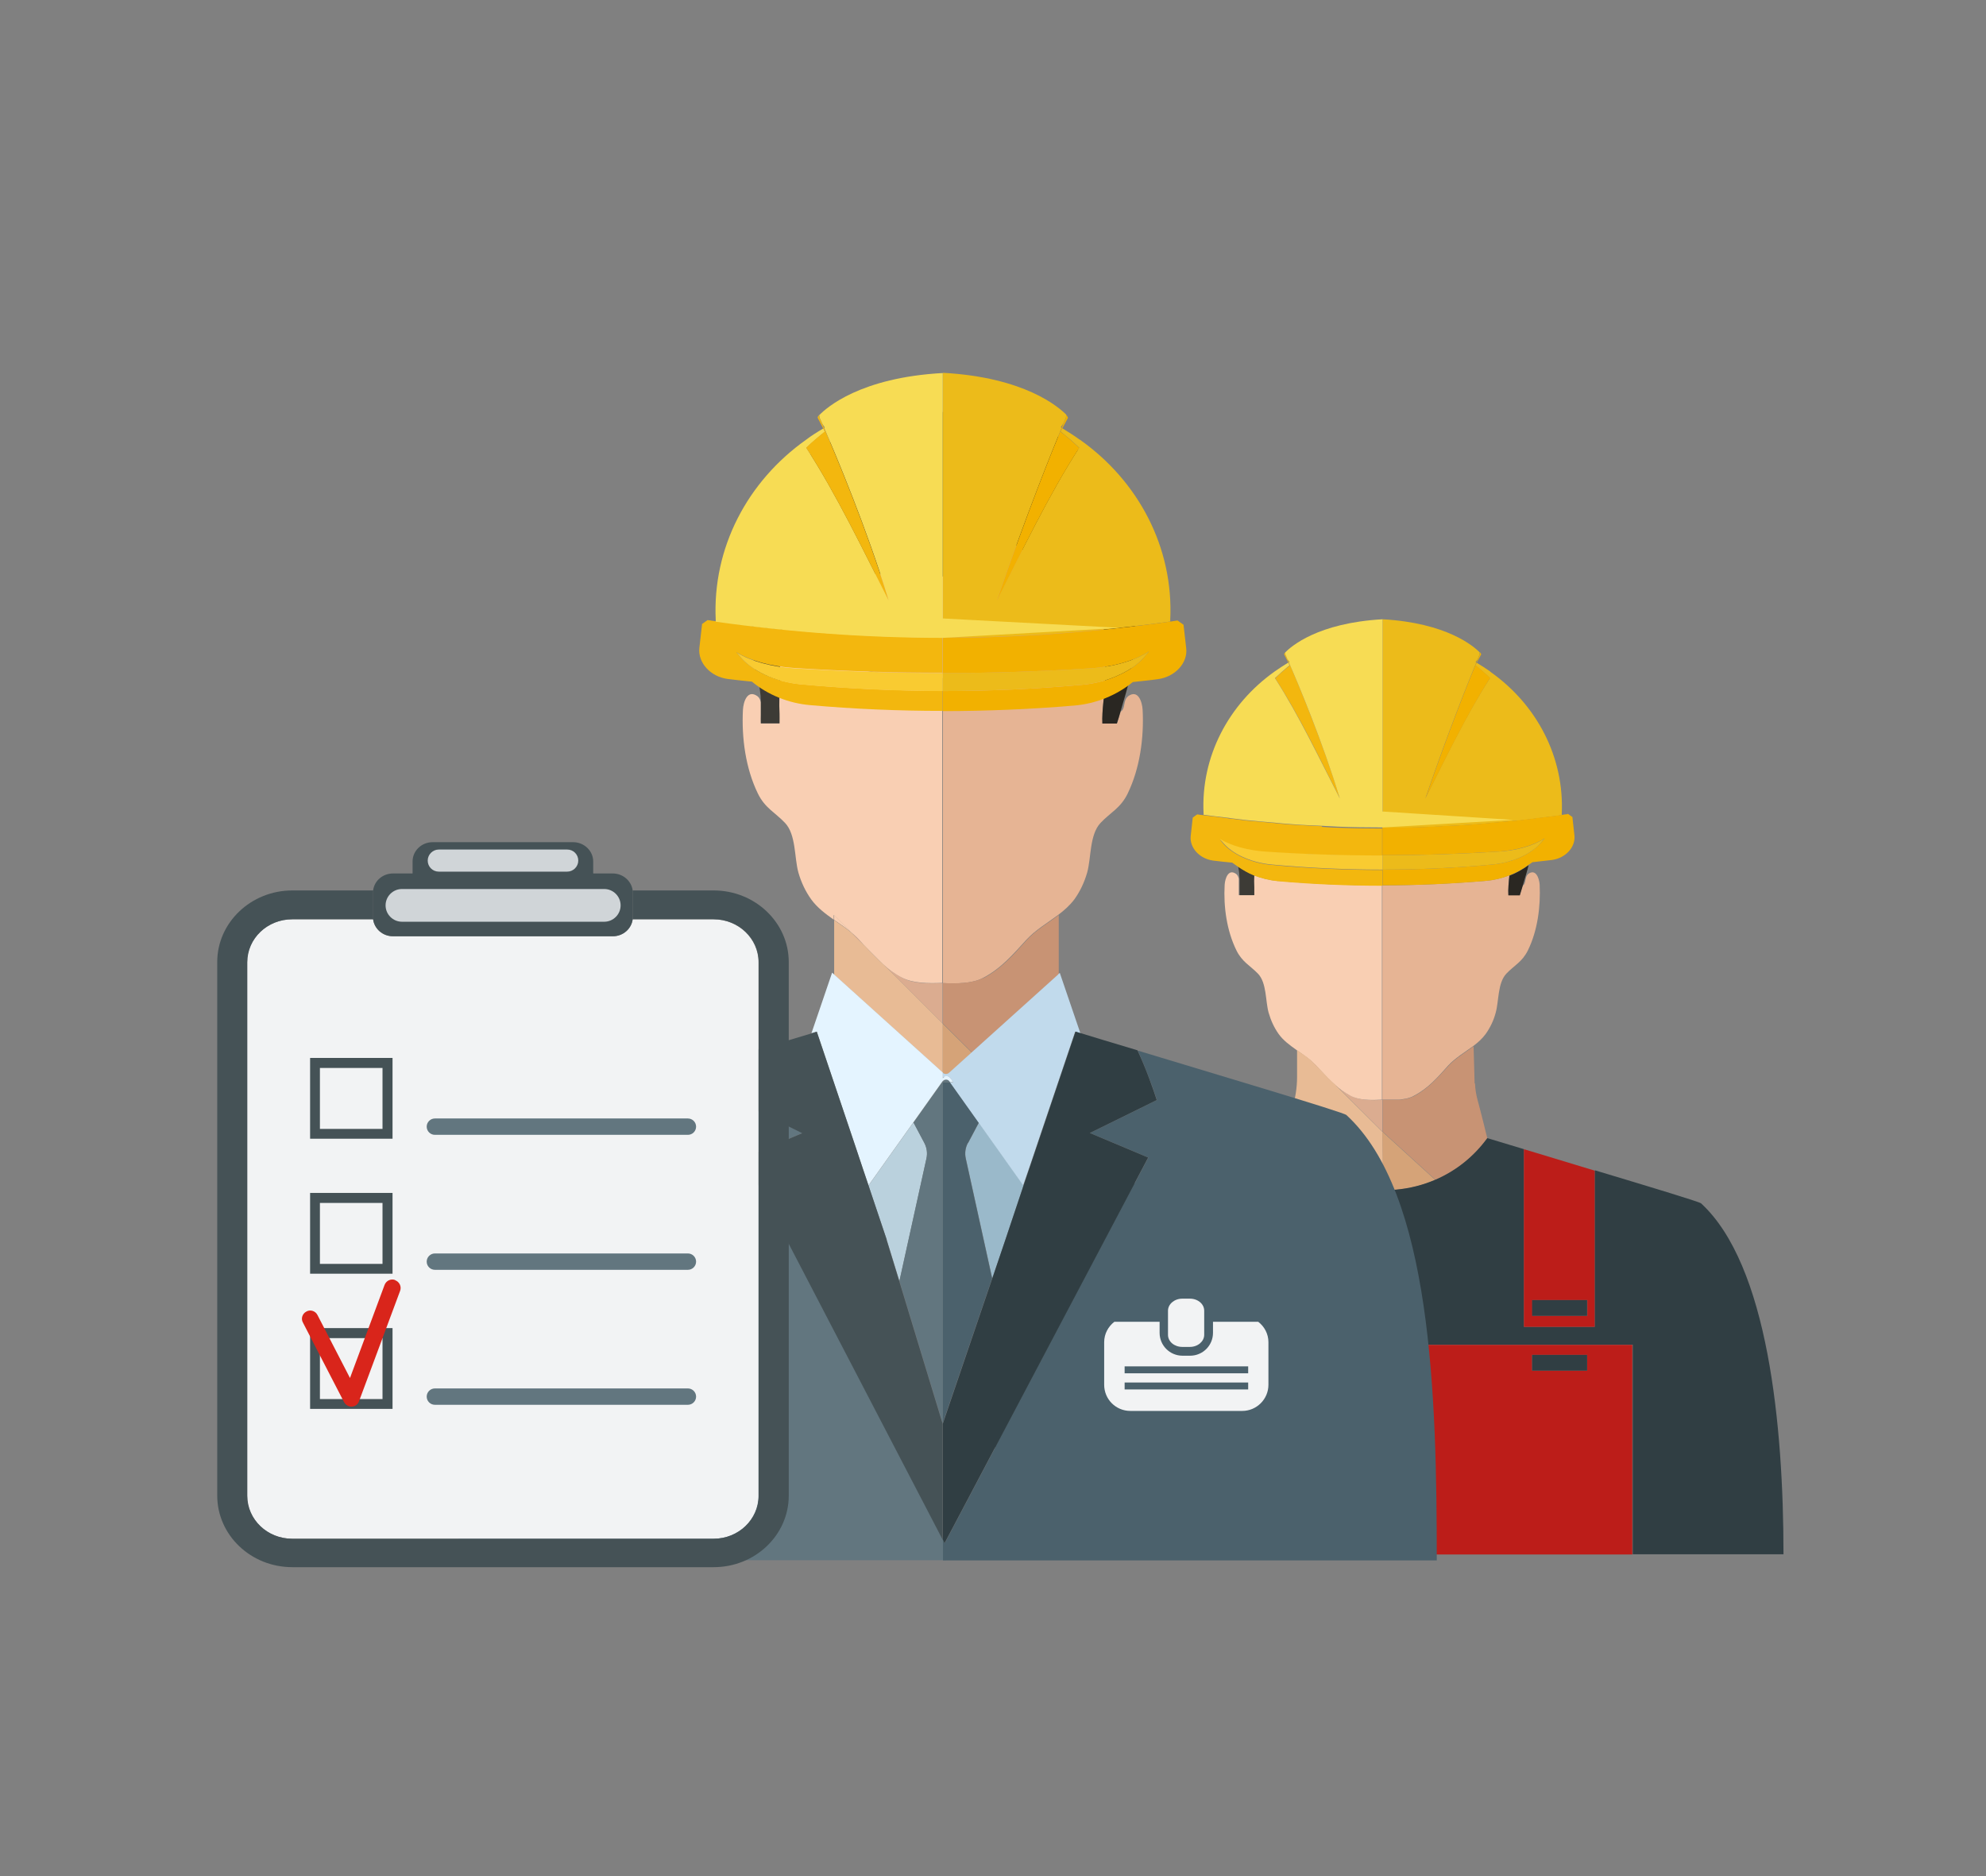 <?xml version="1.0" encoding="UTF-8"?>
<svg id="_1" data-name="1" xmlns="http://www.w3.org/2000/svg" width="97.09" height="91.75" viewBox="0 0 97.09 91.75">
  <rect x="0" y="0" width="97.09" height="91.75" fill="#808080" stroke="none"/>
  <defs>
    <style>
      .cls-1 {
        fill: #e8bb95;
      }

      .cls-1, .cls-2, .cls-3, .cls-4, .cls-5, .cls-6, .cls-7, .cls-8, .cls-9, .cls-10, .cls-11, .cls-12, .cls-13, .cls-14, .cls-15, .cls-16, .cls-17, .cls-18, .cls-19, .cls-20, .cls-21, .cls-22, .cls-23, .cls-24, .cls-25, .cls-26 {
        stroke-width: 0px;
      }

      .cls-2 {
        fill: #bc1d19;
      }

      .cls-3 {
        fill: #ecbb1a;
      }

      .cls-4 {
        fill: #303e43;
      }

      .cls-5 {
        fill: #f3b70e;
      }

      .cls-6 {
        fill: #dba18f;
      }

      .cls-7 {
        fill: #2a2722;
      }

      .cls-8 {
        fill: #3d3b36;
      }

      .cls-9 {
        fill: #bad1dd;
      }

      .cls-10 {
        fill: #62767f;
      }

      .cls-11 {
        fill: #f2b100;
      }

      .cls-12 {
        fill: #f7dc54;
      }

      .cls-13 {
        fill: #dbac90;
      }

      .cls-14 {
        fill: #9ab9ca;
      }

      .cls-15 {
        fill: #d0d5d8;
      }

      .cls-16 {
        fill: #d5a378;
      }

      .cls-17 {
        fill: #f9cb31;
      }

      .cls-18 {
        fill: #c89374;
      }

      .cls-19 {
        fill: #c1daec;
      }

      .cls-20 {
        fill: #e4f4ff;
      }

      .cls-21 {
        fill: #d9251b;
      }

      .cls-22 {
        fill: #e6b494;
      }

      .cls-23 {
        fill: #f9cfb3;
      }

      .cls-24 {
        fill: #455256;
      }

      .cls-25 {
        fill: #f2f3f4;
      }

      .cls-26 {
        fill: #4b616c;
      }
    </style>
  </defs>
  <g id="_3" data-name="3">
    <g>
      <path class="cls-6" d="m64.07,51.84h0s.49.49.49.49c-.06-.07-.13-.14-.19-.21-.09-.1-.19-.19-.3-.28Z"/>
      <path class="cls-13" d="m66.05,53.59c-.28-.14-.52-.32-.74-.52l2.28,2.27v-1.56c-.54.03-1.12.02-1.54-.19Z"/>
      <path class="cls-22" d="m74.71,42.74c-.18.13-.09.46-.26.56,0,0,0,0-.01,0-.05.16-.1.32-.14.46h-.56c-.02-.29.02-.67.05-.96-.36.14-.75.23-1.15.27-1.69.14-3.37.22-5.06.22v10.48h0c.07,0,.14,0,.2,0,.07,0,.14,0,.21,0,.08,0,.16,0,.24,0,.06,0,.11,0,.17,0,.09,0,.18-.03.26-.04.04,0,.08-.01.12-.02.12-.03.24-.07.34-.13.7-.36,1.17-.91,1.67-1.47.35-.38.81-.65,1.23-.96.23-.17.44-.36.61-.59.22-.31.39-.66.49-1.04.16-.56.09-1.45.52-1.91.39-.41.77-.57,1.05-1.13.48-.97.63-2.15.58-3.22-.02-.3-.18-.81-.57-.52Z"/>
      <path class="cls-23" d="m62.49,43.08c-.42-.04-.83-.14-1.21-.29,0,.19,0,.39,0,.6,0,.09.01.23,0,.38h-.72c0-.12,0-.24,0-.31,0-.18,0-.34,0-.49-.02-.09-.05-.17-.12-.23-.39-.29-.55.22-.57.52-.06,1.08.1,2.25.58,3.22.28.56.66.73,1.05,1.13.43.45.36,1.34.52,1.91.11.38.27.73.49,1.04.23.32.55.55.87.78.23.16.46.32.67.49h0c.1.09.2.18.3.28.06.07.13.14.19.21h0c.24.26.48.51.74.74h0c.22.19.46.37.74.52.42.22,1,.22,1.54.19v-10.48h0c-1.7,0-3.39-.07-5.09-.22Z"/>
      <path class="cls-7" d="m73.74,43.78h.56c.04-.14.09-.3.14-.46.11-.38.23-.76.29-1.02-.29.21-.6.39-.94.52-.03.29-.07.67-.05.96Z"/>
      <path class="cls-8" d="m61.29,42.79c-.27-.11-.53-.26-.76-.42.04.2.06.4.07.6,0,.16,0,.32,0,.49,0,.08,0,.19,0,.31h.72c0-.15,0-.29,0-.38-.01-.22-.01-.41,0-.6Z"/>
      <path class="cls-1" d="m65.31,53.07h0c-.26-.23-.51-.48-.74-.74l-.49-.49h0c-.21-.18-.44-.33-.67-.49v1.31c0,.52-.08,1.04-.24,1.54-.2.64-.46,1.47-.43,1.46l.03.07c1.1,1.48,2.85,2.44,4.82,2.48h.03l-.03-2.86-2.28-2.27Z"/>
      <path class="cls-24" d="m62.77,55.72s0,0,0,0h0s-.03-.04-.04-.06c-.05.01-.12.03-.19.06-.32.09-.85.25-1.5.45v8.72h-3.46v-7.67c-2.6.78-5.19,1.56-5.27,1.65-2.91,3.63-3.94,11.55-3.94,17.16h7.38v-10.25h11.85v-5.84s0,0,0,0v-1.72h-.01c-1.97-.04-3.72-1-4.82-2.48Z"/>
      <path class="cls-18" d="m72.09,52.98l-.05-1.82c-.41.31-.88.58-1.23.96-.51.56-.98,1.11-1.67,1.47-.11.05-.22.1-.34.13-.04,0-.08.01-.12.02-.09.02-.17.03-.26.04-.06,0-.11,0-.17,0-.08,0-.16,0-.24,0-.07,0-.14,0-.21,0-.07,0-.14,0-.2,0h0s0,1.56,0,1.56l2.58,2.35c1.02-.44,1.89-1.14,2.53-2.03h0s-.3-1.24-.48-1.89c-.07-.26-.11-.52-.12-.79Z"/>
      <path class="cls-16" d="m67.62,58.2h.15c.15,0,.3-.01.45-.02h0c.68-.06,1.34-.22,1.94-.49h0s-2.58-2.35-2.58-2.35l.03,2.86Z"/>
      <path class="cls-4" d="m77.96,57.24v7.64h-3.46v-8.69c-.7-.21-1.26-.38-1.59-.48-.08-.03-.15-.04-.2-.06,0,0,0,0,0,0-.65.89-1.51,1.59-2.53,2.03h0c-.6.26-1.26.43-1.94.49h0c-.15.01-.3.02-.45.02h-.17v1.72h0s0,5.84,0,5.84h12.2v10.25h7.37c0-6.32-.76-14.15-4.03-17.16-.09-.08-2.61-.84-5.17-1.61Z"/>
      <path class="cls-21" d="m55.74,65.76h0v10.25h2.16v-5.13h7.61v5.13h2.13l-.07-10.25h-11.83Zm4.88,1.26h-2.69v-.77h2.69v.77Z"/>
      <path class="cls-2" d="m67.59,65.76h-.02l.07,10.25h12.16v-10.25h-12.2Zm7.31.49h2.69v.77h-2.69v-.77Z"/>
      <path class="cls-21" d="m57.57,57.21v7.67h3.46v-8.72c-.22.06-.45.13-.7.21-.84.26-1.8.54-2.77.84Zm3.05,7.13h-2.69v-.77h2.69v.77Z"/>
      <path class="cls-2" d="m74.5,56.19v8.69h3.46v-7.64c-1-.3-2-.61-2.87-.87-.21-.06-.4-.12-.6-.18Zm3.1,8.15h-2.69v-.77h2.69v.77Z"/>
      <rect class="cls-24" x="57.93" y="66.25" width="2.69" height=".77"/>
      <rect class="cls-24" x="57.93" y="63.57" width="2.69" height=".77"/>
      <rect class="cls-4" x="74.9" y="66.25" width="2.69" height=".77"/>
      <rect class="cls-4" x="74.9" y="63.57" width="2.69" height=".77"/>
      <rect class="cls-2" x="57.57" y="70.89" width="7.94" height="5.13"/>
      <g>
        <path class="cls-7" d="m75,40.02h0c-.25.03-.49.06-.74.09.25-.03.49-.06.74-.09Z"/>
        <path class="cls-8" d="m60.18,40.02c.24.03.49.06.73.09-.24-.03-.49-.06-.73-.09h0Z"/>
        <path class="cls-3" d="m72.4,31.99h0s-.02-.04-.07-.1c.03.05.05.08.06.1Z"/>
        <path class="cls-3" d="m72.86,32.84c-.21-.15-.44-.29-.66-.43l-.07.12c.24.2.49.4.71.63-1.16,1.79-2.23,4.03-3.16,5.88,1.15-3.35,2.12-5.74,2.49-6.64-.01,0-.02-.01-.03-.02l.1-.15c.06-.14.09-.22.09-.22,0,0,0-.04.01-.11-.3-.3-1.6-1.44-4.75-1.62,0,0,0,0,0,0v10.2c.74,0,1.48-.01,2.22-.04.25,0,.49-.03.74-.04.5-.02.99-.05,1.49-.08.29-.02.59-.05.89-.08.45-.04.89-.08,1.34-.12.25-.03.49-.06.74-.09.07,0,.14-.02.22-.03.37-.05.75-.09,1.12-.14,0-.02,0-.04,0-.06.13-2.78-1.22-5.35-3.49-6.95Z"/>
        <path class="cls-11" d="m76.63,39.81c-.1.01-.2.02-.29.04-.37.05-.75.1-1.12.14-.07,0-.14.02-.22.03-.25.03-.49.06-.74.09-.45.05-.89.08-1.34.12-.29.03-.59.06-.89.08-.5.04-.99.06-1.49.08-.25.01-.49.03-.74.04-.74.03-1.48.04-2.22.04v1.35c1.89,0,3.78-.06,5.67-.18.92-.06,1.75-.31,2.27-.65-.07.08-.13.16-.2.23-.23.26-.54.48-.91.66-.42.2-.91.34-1.43.39-1.8.17-3.6.25-5.39.25v.77h0c1.68,0,3.37-.07,5.06-.22.4-.03.79-.13,1.15-.27.34-.13.66-.31.94-.52.05-.04.12-.07.17-.12.32-.04.64-.07.96-.11.67-.09,1.16-.63,1.1-1.2-.03-.3-.07-.6-.1-.9-.09-.06-.14-.1-.22-.16Z"/>
        <path class="cls-5" d="m64.63,40.4c-.5-.02-1-.05-1.49-.08-.3-.02-.59-.05-.89-.08-.45-.04-.89-.08-1.34-.12-.24-.03-.49-.06-.73-.09-.07,0-.15-.02-.22-.03-.38-.05-.75-.09-1.13-.14-.1-.01-.2-.02-.3-.04-.09.06-.14.1-.22.16-.03.3-.07.6-.1.9-.06.57.43,1.11,1.1,1.2.31.04.62.07.93.1.09.07.19.13.28.2.24.16.49.31.76.42.38.15.79.25,1.21.29,1.7.15,3.4.22,5.09.22v-.77c-1.81,0-3.63-.08-5.44-.25-.52-.05-1.01-.19-1.44-.39-.39-.19-.73-.43-.95-.71-.04-.04-.07-.09-.11-.13.52.32,1.33.55,2.21.61,1.91.12,3.81.18,5.72.19v-1.35c-.74,0-1.48-.01-2.22-.04-.24,0-.49-.03-.73-.04Z"/>
        <path class="cls-3" d="m67.59,41.83v.69c1.8,0,3.6-.08,5.39-.25.52-.05,1.01-.19,1.43-.39.37-.18.69-.4.91-.66.07-.08.13-.16.2-.23-.52.35-1.34.6-2.27.65-1.89.12-3.78.18-5.67.18Z"/>
        <path class="cls-17" d="m59.65,41.04s.07.09.11.13c.23.28.56.53.95.71.42.2.91.34,1.44.39,1.81.17,3.63.25,5.44.25v-.69c-1.91,0-3.82-.06-5.72-.19-.89-.06-1.69-.29-2.21-.61Z"/>
        <path class="cls-5" d="m62.94,32.23c-.06-.14-.1-.23-.1-.23,0,0,0-.04-.01-.1-.03.05-.04.07-.05.09,0,0,0,.01,0,.01l.21.41.06.13c-.24.2-.49.4-.71.63,1.17,1.79,2.23,4.03,3.17,5.88-.85-2.77-2.05-5.62-2.49-6.65-.03-.06-.05-.11-.07-.16Z"/>
        <path class="cls-11" d="m72.19,32.41l.22-.41s0,0,0-.01c0-.01-.02-.04-.06-.1-.01.07-.01.11-.01.11,0,0-.03.08-.09.22-.02.05-.04.11-.07.17-.37.9-1.34,3.3-2.49,6.64.94-1.85,2.01-4.09,3.16-5.88-.23-.22-.47-.43-.71-.63l.07-.12Z"/>
        <path class="cls-12" d="m67.59,30.28c-3.18.18-4.47,1.33-4.76,1.62-.04.05-.06.07-.06.07h.01s.02-.02.05-.07c.01.06.01.1.01.1,0,0,.04.08.1.23l.1.14s-.02.01-.03.02c.45,1.03,1.65,3.88,2.49,6.65-.95-1.85-2.01-4.09-3.17-5.88.23-.22.47-.43.71-.63l-.06-.13c-.23.14-.45.28-.66.43-2.26,1.6-3.62,4.17-3.48,6.95,0,.02,0,.04,0,.06.38.05.75.1,1.13.14.07,0,.15.02.22.03.24.03.49.06.73.09.45.05.89.08,1.34.12.3.03.59.06.89.08.5.04,1,.06,1.49.08.24.01.49.03.73.04.74.03,1.48.04,2.22.04l6.39-.37-6.39-.41v-9.42Z"/>
      </g>
    </g>
    <g>
      <g>
        <path class="cls-6" d="m41.63,45.61l.62.62c-.08-.09-.16-.18-.24-.27-.12-.13-.24-.24-.38-.35Z"/>
        <path class="cls-13" d="m44.13,47.82c-.35-.18-.66-.41-.94-.66l2.89,2.89v-1.98c-.68.03-1.42.03-1.95-.25Z"/>
        <path class="cls-23" d="m40.78,44.98c.29.2.58.4.85.62l-.85-.85v.23Z"/>
        <path class="cls-23" d="m43.19,47.17l-.94-.94c.3.33.61.65.94.94Z"/>
        <g>
          <path class="cls-22" d="m55.14,34.06c-.23.17-.12.58-.33.72,0,0-.01,0-.02,0-.06.2-.12.4-.18.59h-.71c-.04-.61.11-1.54.12-1.72,0-.3.02-.61.02-.91-3.22.4-5.83.5-7.95.43v14.9h0c.69.03,1.43.03,1.96-.25.89-.46,1.48-1.16,2.13-1.87.44-.48,1.03-.82,1.56-1.22.29-.22.56-.46.78-.75.28-.39.49-.83.63-1.32.2-.72.11-1.84.65-2.42.49-.52.98-.72,1.33-1.44.6-1.24.8-2.73.73-4.09-.02-.38-.22-1.03-.72-.66Z"/>
          <path class="cls-23" d="m38.12,33.43c-.03.52-.05.94-.02,1.46,0,.11.01.29,0,.48h-.91c0-.16,0-.3,0-.4,0-.22,0-.43,0-.63-.02-.11-.06-.22-.15-.29-.5-.37-.7.27-.72.66-.07,1.37.13,2.86.73,4.09.35.72.84.92,1.33,1.44.54.57.45,1.7.65,2.42.14.49.35.93.63,1.32.29.4.69.7,1.1.99v-.23l.85.85h0c.13.11.26.22.38.35.08.09.16.18.24.27h0s.94.94.94.94h0c.28.25.58.48.94.66.53.27,1.27.28,1.95.25v-14.9c-4.82-.16-7.08-1.22-7.95-1.79-.06.68.02,1.37-.02,2.05Z"/>
          <path class="cls-1" d="m41.62,28.06c-1.74.14-3.3,1.43-3.48,3.25,0,.02,0,.04,0,.06.87.57,3.13,1.63,7.95,1.79v-4.99c-.2.03-.4.05-.63.05-1.28,0-2.56-.26-3.83-.17Z"/>
          <path class="cls-16" d="m50.19,27.04c-.2-.12-.49-.43-.71-.49-.35-.09-.15-.06-.48.15-1.06.66-1.74,1.31-2.9,1.48v4.99c2.12.07,4.73-.03,7.95-.43.02-.92,0-1.83-.2-2.74-.34-1.53-2.47-2.25-3.65-2.97Z"/>
          <path class="cls-7" d="m49.41,20.63c-.07,0-.9.08-.79.18-.44-.39-1.2-.42-1.74-.55-.26-.06-.52-.1-.79-.12v8.04c1.16-.17,1.84-.82,2.9-1.48.33-.21.14-.23.48-.15.23.06.52.37.71.49,1.18.72,3.31,1.44,3.65,2.97.2.9.22,1.82.2,2.74,0,.3-.02.61-.02.91,0,.17-.15,1.1-.12,1.72h.71c.06-.18.12-.38.18-.59.18-.61.37-1.25.43-1.54.3-1.55.23-2.23.3-2.89.26-2.34.39-4.58-1.06-6.54-1.54-2.1-3.83-3.33-5.06-3.17Z"/>
          <path class="cls-8" d="m38.3,23.27c-2.2,2.01-1.88,4.6-1.63,7.08.09.87.08,1.83.32,2.65.14.49.2.9.21,1.34,0,.2,0,.4,0,.63,0,.1-.01.24,0,.4h.91c0-.19,0-.37,0-.48-.03-.52,0-.94.02-1.46.04-.68-.04-1.37.02-2.05,0-.02,0-.04,0-.06.18-1.83,1.75-3.12,3.48-3.25,1.27-.1,2.55.16,3.83.17.23,0,.44-.02.63-.05v-8.04c-2.72-.24-5.89,1.39-7.79,3.12Z"/>
        </g>
        <g>
          <path class="cls-1" d="m42.25,46.23l-.62-.62c-.27-.22-.56-.42-.85-.62v2.67l5.31,4.79v-2.39l-2.89-2.89c-.33-.29-.64-.61-.94-.94Z"/>
          <path class="cls-16" d="m46.09,52.45l.02.02c.08.07.21.07.29,0l1.11-1-1.42-1.41v2.39Z"/>
          <path class="cls-18" d="m48.06,47.82c-.53.27-1.28.28-1.96.25h0v1.98l1.42,1.41,4.24-3.82v-2.9c-.52.4-1.11.73-1.56,1.22-.64.71-1.24,1.41-2.13,1.87Z"/>
          <path class="cls-9" d="m44.65,54.89l-2.19,3.08.89,2.65.62,2.02,1.32-5.99c.06-.26.02-.53-.1-.76l-.53-1Z"/>
          <path class="cls-14" d="m47.32,55.89c-.12.23-.16.5-.1.76l1.29,5.86.64-1.89.83-2.48.06-.18-2.18-3.07-.53,1Z"/>
          <path class="cls-26" d="m47.32,55.89l.53-1-.54-.76-.86-1.21h-.37v16.69h0s2.42-7.1,2.42-7.1l-1.29-5.86c-.06-.26-.02-.53.1-.76Z"/>
          <path class="cls-10" d="m46.09,52.88s0,0-.01.01l-.02.03-.52.73-.88,1.24.53,1c.12.23.16.5.1.76l-1.32,5.99,2.12,6.97v-16.69h.37l-.02-.03c-.08-.12-.25-.12-.34-.01Z"/>
          <path class="cls-10" d="m36.38,56.6l2.85-1.2-3.27-1.61c.16-.5.52-1.51.94-2.43-3.92,1.19-10.07,3-10.2,3.15-3.7,4.6-4.29,14.65-4.29,21.78h23.82l-.13-1.02-9.71-18.67Z"/>
          <path class="cls-26" d="m55.62,51.36c.42.92.78,1.93.94,2.43l-3.27,1.61,2.85,1.2-9.95,18.85-.09-.17v.35s0,.26,0,.67h24.14c0-8.02-.25-17.96-4.42-21.78-.15-.14-6.28-1.96-10.2-3.15Z"/>
          <polygon class="cls-26" points="49.98 58.14 50.04 57.97 50.04 57.96 49.98 58.14"/>
          <path class="cls-19" d="m51.74,47.64l-4.24,3.82-1.11,1c-.08.07-.21.07-.29,0l-.02-.02v.28s.05-.05.07-.06c.19-.13.35.08.45.26h-.16l.86,1.21.54.76,2.18,3.07h0s.33-.96.33-.96l2.21-6.55c.07.02.16.05.26.08l-1.01-2.96-.08.07Z"/>
          <path class="cls-20" d="m46.16,52.66s-.05.04-.07.06v-.28l-5.31-4.79-.1-.09-1.01,2.96c.1-.03.19-.06.26-.08l1.91,5.67.33.99.29.86,2.19-3.08.88-1.24.52-.73.02-.03s0,0,.01-.01c.09-.11.26-.11.34.01l.02.03h.16c-.1-.17-.26-.39-.45-.26Z"/>
          <path class="cls-24" d="m43.35,60.62l-.89-2.65-.29-.86-.33-.99-1.91-5.67c-.07.02-.16.05-.26.08-.55.16-1.55.47-2.78.84-.42.92-.78,1.93-.94,2.43l3.27,1.61-2.85,1.2,9.71,18.67v-5.67l-2.12-6.97-.62-2.02Z"/>
          <path class="cls-4" d="m55.62,51.36c-1.23-.37-2.24-.67-2.78-.84-.1-.03-.19-.06-.26-.08l-2.21,6.55-.33.97-.06.18-.83,2.48-.64,1.89-2.42,7.11h0s0,.62,0,.62v5.04l.09.17,9.95-18.85-2.85-1.2,3.27-1.61c-.16-.5-.51-1.51-.94-2.43Z"/>
        </g>
      </g>
      <g>
        <path class="cls-3" d="m52.2,20.41v-.02s-.02-.04-.07-.1c.04.07.06.1.07.12Z"/>
        <path class="cls-3" d="m52.77,21.49c-.27-.2-.55-.37-.84-.55l-.08.16c.31.25.62.51.91.79-1.47,2.27-2.83,5.11-4.02,7.46,1.46-4.25,2.69-7.29,3.16-8.43-.01,0-.03-.02-.04-.03l.13-.19c.08-.18.12-.28.12-.28,0,0,0-.05.02-.14-.38-.38-2.03-1.83-6.03-2.05,0,0,0,0,0,0v12.95c3.69,0,7.4-.27,11.11-.79,0-.03,0-.05,0-.08.17-3.53-1.55-6.79-4.43-8.82Z"/>
        <path class="cls-11" d="m57.57,30.34c-3.83.56-7.67.85-11.48.85v1.72c2.4,0,4.8-.08,7.2-.23,1.17-.07,2.22-.39,2.88-.83-.08.1-.17.2-.25.3-.29.33-.69.61-1.16.83-.54.26-1.16.44-1.82.5-2.28.21-4.57.31-6.85.31v.98c2.14,0,4.28-.09,6.42-.27,1.08-.09,2.09-.51,2.87-1.15.41-.05.81-.08,1.22-.14.85-.11,1.48-.8,1.39-1.52-.04-.38-.09-.76-.13-1.14-.11-.08-.17-.12-.28-.2Z"/>
        <path class="cls-5" d="m34.32,30.54c-.04.38-.09.77-.13,1.14-.08.72.54,1.41,1.39,1.52.39.05.79.09,1.18.13.77.64,1.78,1.06,2.86,1.15,2.15.19,4.31.28,6.46.28v-.98c-2.3,0-4.6-.11-6.91-.32-.66-.06-1.29-.24-1.82-.49-.5-.24-.92-.55-1.21-.91-.05-.06-.09-.11-.14-.17.66.41,1.69.7,2.81.77,2.42.16,4.84.23,7.26.23v-1.72c-3.82,0-7.65-.29-11.48-.85-.11.08-.17.12-.28.2Z"/>
        <path class="cls-3" d="m46.09,32.91v.88c2.28,0,4.56-.1,6.85-.31.66-.06,1.28-.24,1.82-.5.47-.22.87-.5,1.16-.83.09-.1.17-.2.25-.3-.66.44-1.71.76-2.88.83-2.4.15-4.8.23-7.2.23Z"/>
        <path class="cls-12" d="m46.09,18.24c-4.03.22-5.68,1.69-6.04,2.06-.05.07-.08.09-.08.09v.02s.04-.05.08-.11c.01.08.02.13.02.13,0,0,.05.11.13.29l.12.18s-.02.02-.03.02c.56,1.3,2.09,4.92,3.16,8.44-1.2-2.35-2.55-5.19-4.03-7.46.29-.28.6-.55.91-.79l-.08-.16c-.29.17-.58.35-.84.55-2.87,2.03-4.59,5.29-4.42,8.82,0,.03,0,.05,0,.08,3.7.52,7.41.79,11.1.79l8.68-.49-8.68-.46v-12Z"/>
        <path class="cls-17" d="m36.01,31.9c.05.06.09.11.14.17.29.36.71.67,1.21.91.53.26,1.16.43,1.82.49,2.3.21,4.61.32,6.91.32v-.88c-2.42,0-4.84-.08-7.26-.23-1.12-.07-2.15-.36-2.81-.77Z"/>
        <path class="cls-5" d="m40.19,20.71c-.08-.18-.13-.29-.13-.29,0,0,0-.05-.02-.13-.03.06-.05.09-.06.11,0,0-.01.02-.01.02l.27.52.08.16c-.31.25-.62.51-.91.79,1.48,2.27,2.83,5.11,4.03,7.46-1.07-3.52-2.6-7.14-3.16-8.44-.03-.08-.06-.14-.09-.21Z"/>
        <path class="cls-11" d="m51.93,20.95l.28-.52s0-.01-.01-.02c-.01-.02-.03-.05-.07-.12-.01.09-.02.14-.02.14,0,0-.04.1-.12.28-.03.06-.06.13-.09.22-.48,1.15-1.7,4.18-3.16,8.43,1.19-2.35,2.55-5.19,4.02-7.46-.29-.28-.6-.55-.91-.79l.08-.16Z"/>
      </g>
      <g>
        <path class="cls-25" d="m61.51,64.63h-2.21v.54c0,.62-.5,1.12-1.12,1.12h-.37c-.62,0-1.12-.5-1.12-1.12v-.54h-2.21c-.3.23-.5.59-.5,1v2.08c0,.71.57,1.28,1.28,1.28h5.47c.7,0,1.28-.57,1.28-1.28v-2.08c0-.41-.2-.77-.5-1Zm-.49,3.31h-6.04v-.34h6.04v.34Zm0-.79h-6.04v-.34h6.04v.34Z"/>
        <path class="cls-25" d="m58.17,63.5h-.37c-.39,0-.7.27-.7.59v1.18c0,.33.31.59.7.59h.37c.39,0,.7-.27.7-.59v-1.18c0-.33-.31-.59-.7-.59Z"/>
      </g>
    </g>
    <g>
      <g>
        <g>
          <path class="cls-25" d="m34.89,44.95h-3.96c-.06.46-.47.83-.97.83h-10.75c-.5,0-.91-.36-.97-.83h-3.96c-1.22,0-2.2.94-2.2,2.1v26.09c0,1.16.98,2.1,2.2,2.1h20.6c1.22,0,2.2-.94,2.2-2.1v-26.09c0-1.16-.99-2.1-2.2-2.1Z"/>
          <path class="cls-24" d="m34.89,43.54h-3.96s.01.07.01.11v1.19s0,.07-.01.11h3.96c1.22,0,2.2.94,2.2,2.1v26.09c0,1.16-.99,2.1-2.2,2.1H14.29c-1.22,0-2.2-.94-2.2-2.1v-26.09c0-1.16.98-2.1,2.2-2.1h3.96s-.01-.07-.01-.11v-1.19s0-.07.01-.11h-3.96c-2.02,0-3.67,1.57-3.67,3.5v26.09c0,1.93,1.64,3.5,3.67,3.5h20.6c2.03,0,3.67-1.57,3.67-3.5v-26.09c0-1.93-1.65-3.5-3.67-3.5Z"/>
          <path class="cls-24" d="m29.96,42.71h-.96v-.59c0-.51-.44-.94-.98-.94h-6.87c-.54,0-.98.42-.98.94v.59h-.96c-.5,0-.91.36-.97.83,0,.04-.01.07-.01.11v1.19s0,.07.01.11c.06.46.47.83.97.83h10.75c.5,0,.91-.36.97-.83,0-.04.01-.07.01-.11v-1.19s0-.07-.01-.11c-.06-.46-.47-.83-.97-.83Z"/>
        </g>
        <path class="cls-15" d="m29.54,43.47h-9.89c-.44,0-.8.36-.8.8s.36.8.8.8h9.89c.44,0,.8-.36.8-.8s-.36-.8-.8-.8Z"/>
        <path class="cls-15" d="m27.73,41.54h-6.28c-.29,0-.54.24-.54.54s.24.54.54.54h6.28c.29,0,.54-.24.54-.54s-.24-.54-.54-.54Z"/>
      </g>
      <g>
        <g>
          <path class="cls-10" d="m33.63,54.69h-12.37c-.22,0-.4.18-.4.4s.18.4.4.4h12.37c.22,0,.4-.18.4-.4s-.18-.4-.4-.4Z"/>
          <path class="cls-24" d="m15.16,55.68h4.03v-3.95h-4.03v3.95Zm.48-3.46h3.06v2.98h-3.06v-2.98Z"/>
        </g>
        <g>
          <path class="cls-10" d="m33.63,61.29h-12.37c-.22,0-.4.18-.4.4s.18.4.4.4h12.37c.22,0,.4-.18.4-.4s-.18-.4-.4-.4Z"/>
          <path class="cls-24" d="m15.16,62.28h4.03v-3.95h-4.03v3.95Zm.48-3.46h3.06v2.98h-3.06v-2.98Z"/>
        </g>
        <g>
          <path class="cls-10" d="m33.63,67.89h-12.37c-.22,0-.4.18-.4.4s.18.4.4.4h12.37c.22,0,.4-.18.4-.4s-.18-.4-.4-.4Z"/>
          <path class="cls-24" d="m15.16,68.89h4.03v-3.95h-4.03v3.95Zm.48-3.46h3.06v2.98h-3.06v-2.98Z"/>
        </g>
        <path class="cls-21" d="m19.32,62.59c-.21-.08-.44.03-.52.24l-1.69,4.55-1.59-3.08c-.1-.2-.35-.28-.54-.17-.2.1-.28.35-.17.54l2.01,3.89c.07.13.21.22.36.22,0,0,.02,0,.02,0,.16-.01.3-.11.35-.26l2.01-5.4c.08-.21-.03-.44-.24-.52Z"/>
      </g>
    </g>
  </g>
</svg>